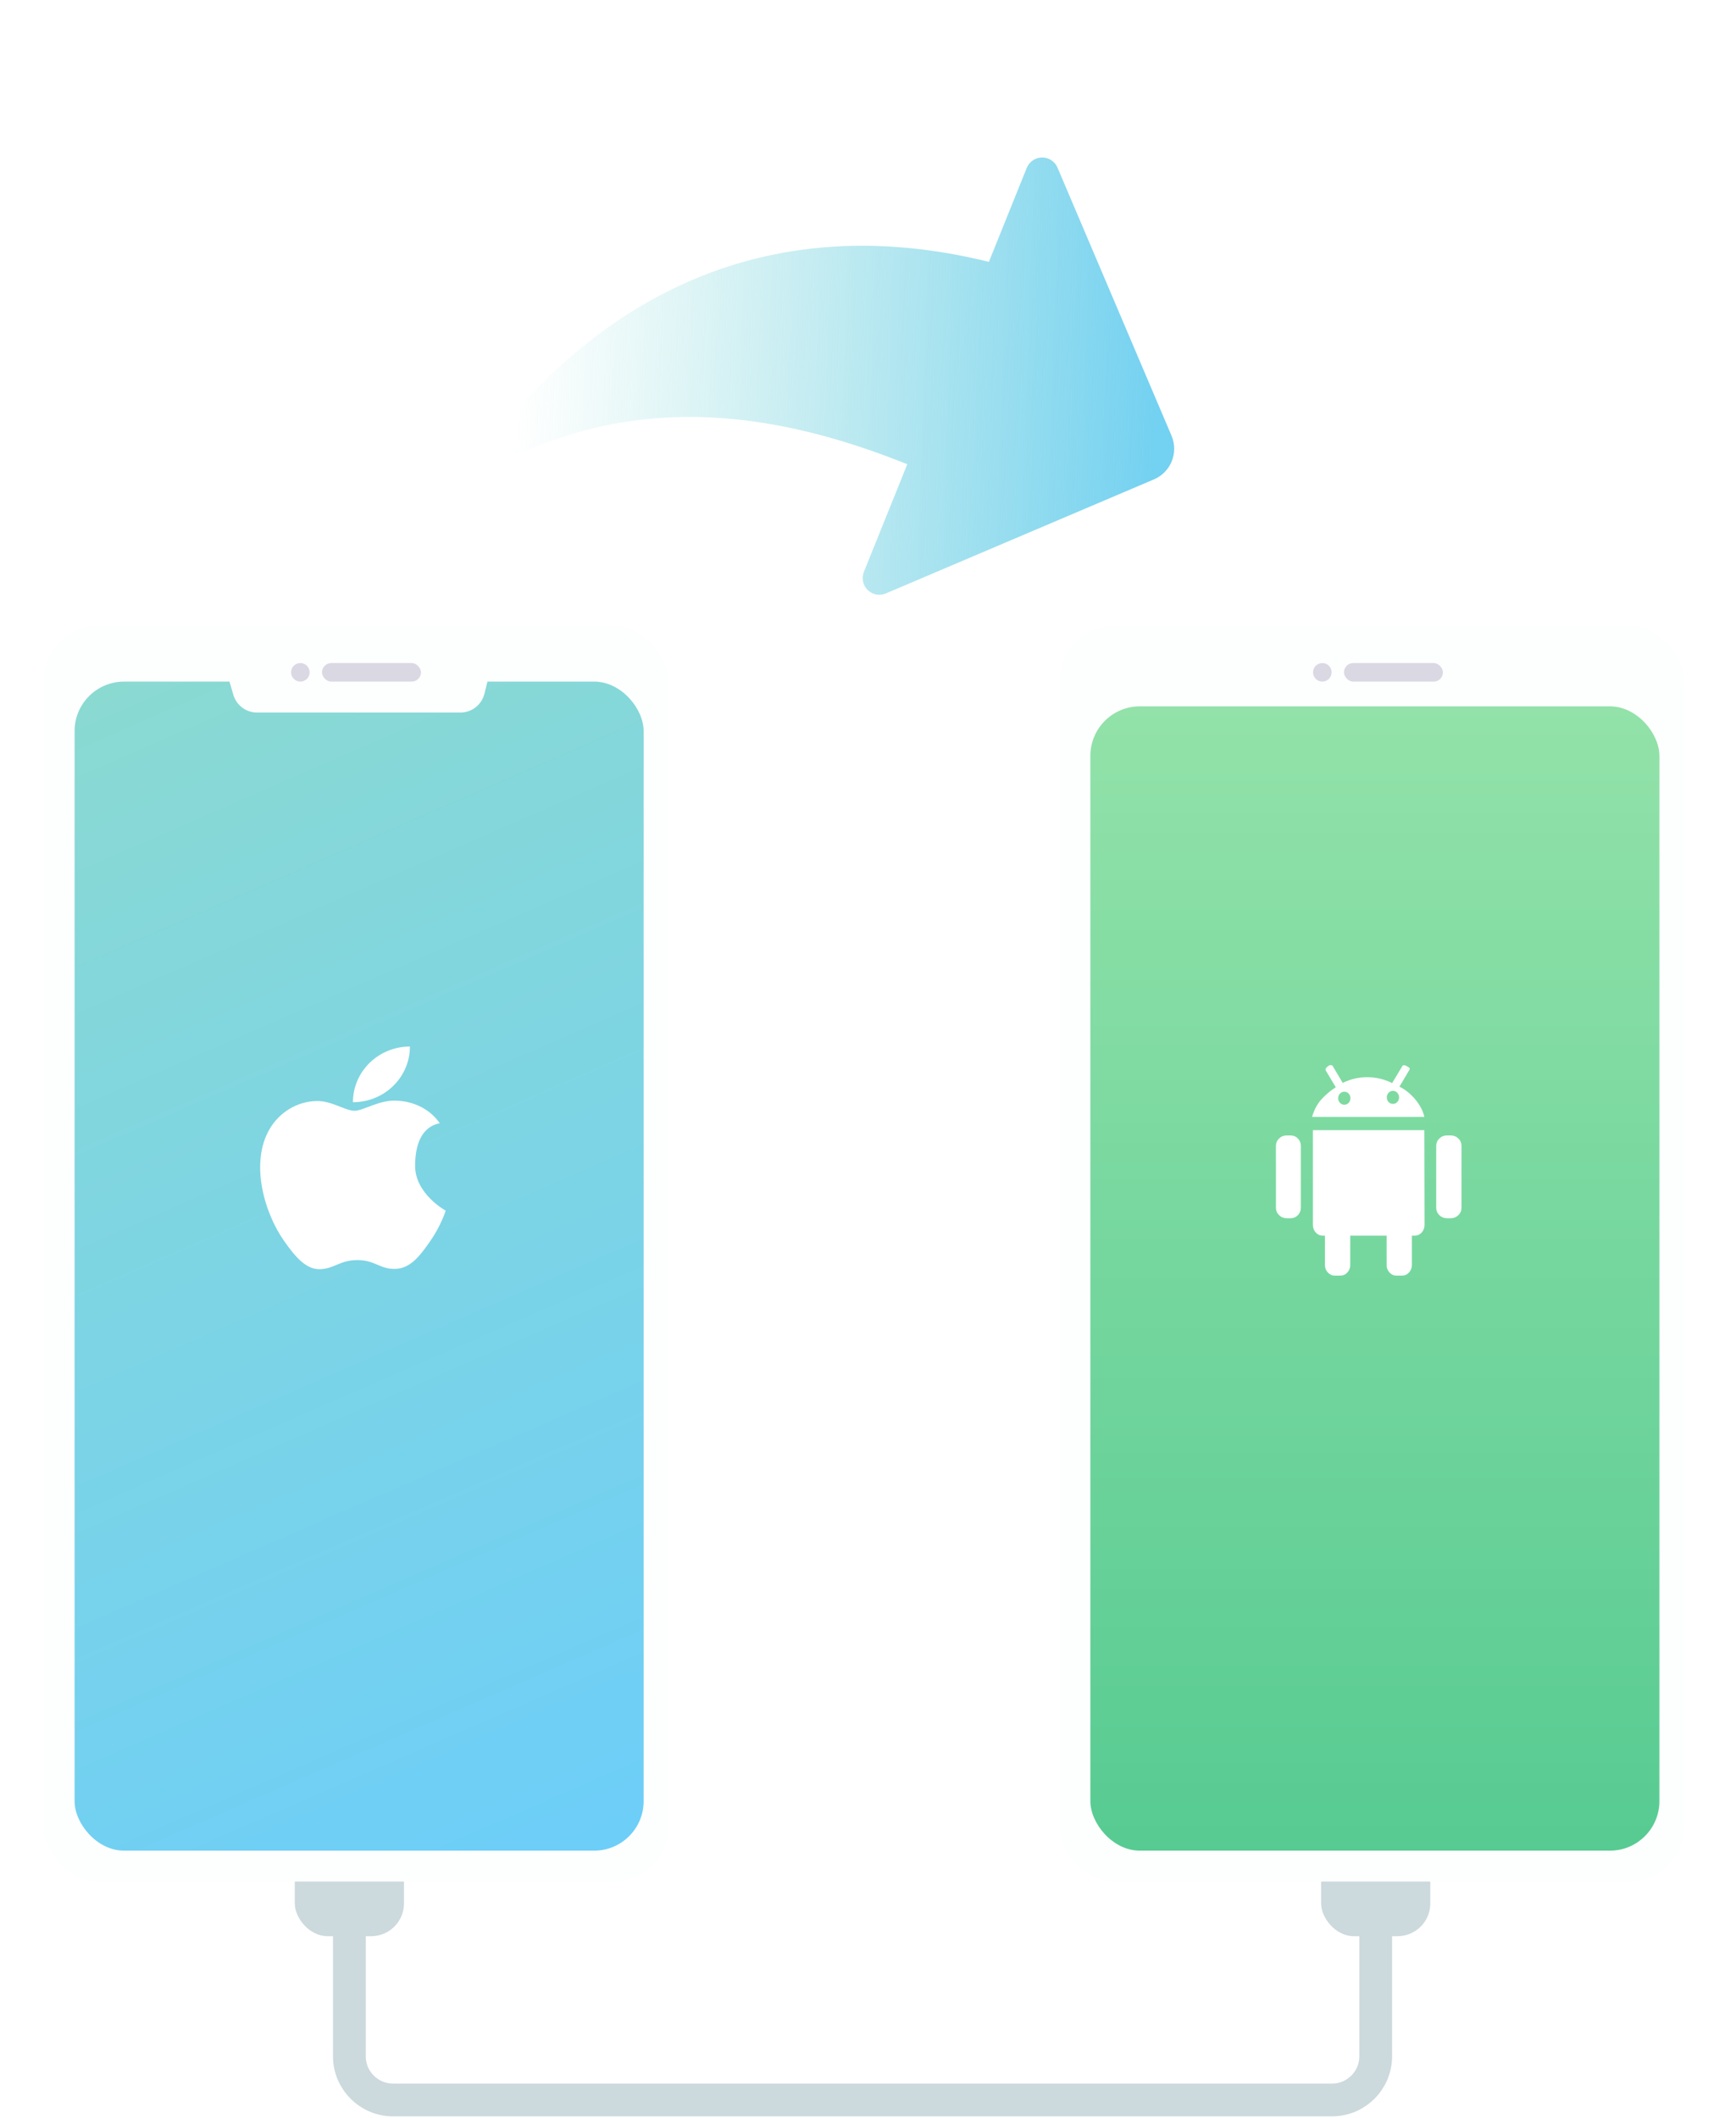 <svg width="159" height="194" viewBox="0 0 159 194" fill="none" xmlns="http://www.w3.org/2000/svg">
<rect x="27" y="166.328" width="10" height="11" rx="3" fill="#CCD9DD"/>
<rect x="121" y="166.328" width="10" height="11" rx="3" fill="#CCD9DD"/>
<path d="M32 170.328V188.328C32 190.537 33.791 192.328 36 192.328H122C124.209 192.328 126 190.537 126 188.328V170.328" stroke="#CCD9DD" stroke-width="3"/>
<g filter="url(#filter0_d_298_643)">
<rect x="97.035" y="55.328" width="57.217" height="115" rx="5.099" fill="#FDFEFE"/>
<rect x="99.867" y="62.692" width="52.118" height="104.803" rx="4.532" fill="url(#paint0_linear_298_643)"/>
<path d="M132.863 101.989C133.14 101.989 133.376 102.082 133.569 102.268C133.762 102.454 133.858 102.682 133.858 102.952V108.63C133.858 108.887 133.762 109.108 133.569 109.295C133.376 109.481 133.14 109.574 132.863 109.574H132.537C132.26 109.574 132.024 109.481 131.831 109.295C131.638 109.108 131.542 108.887 131.542 108.63V102.952C131.542 102.682 131.638 102.454 131.831 102.268C132.024 102.082 132.26 101.989 132.537 101.989H132.863ZM118.185 101.989C118.462 101.989 118.691 102.082 118.872 102.268C119.053 102.454 119.144 102.682 119.144 102.952V108.63C119.144 108.887 119.053 109.108 118.872 109.295C118.691 109.481 118.462 109.574 118.185 109.574H117.859C117.581 109.574 117.346 109.481 117.153 109.295C116.96 109.108 116.863 108.887 116.863 108.63V102.952C116.863 102.682 116.96 102.454 117.153 102.268C117.346 102.082 117.581 101.989 117.859 101.989H118.185ZM128.175 97.523C128.392 97.626 128.619 97.767 128.854 97.947C129.089 98.126 129.315 98.338 129.533 98.582C129.75 98.826 129.94 99.092 130.103 99.381C130.266 99.669 130.383 99.974 130.456 100.295H120.175C120.368 99.615 120.673 99.057 121.089 98.62C121.506 98.184 121.925 97.838 122.347 97.581L121.424 96.041C121.4 96.015 121.397 95.967 121.415 95.897C121.433 95.826 121.497 95.752 121.605 95.675C121.702 95.585 121.792 95.543 121.877 95.55C121.961 95.556 122.015 95.572 122.04 95.598L122.981 97.177C123.319 97.01 123.675 96.881 124.049 96.792C124.423 96.702 124.809 96.657 125.207 96.657C126.027 96.657 126.794 96.837 127.506 97.196L128.465 95.598C128.489 95.572 128.534 95.56 128.601 95.56C128.667 95.56 128.766 95.598 128.899 95.675C129.02 95.739 129.089 95.797 129.107 95.848C129.125 95.9 129.122 95.938 129.098 95.964L128.175 97.523ZM123.126 99.179C123.282 99.179 123.415 99.121 123.524 99.005C123.632 98.89 123.687 98.749 123.687 98.582C123.687 98.415 123.632 98.274 123.524 98.158C123.415 98.043 123.282 97.985 123.126 97.985C122.969 97.985 122.836 98.043 122.727 98.158C122.619 98.274 122.564 98.415 122.565 98.582C122.565 98.749 122.619 98.89 122.727 99.005C122.836 99.121 122.969 99.179 123.126 99.179ZM127.578 99.102C127.735 99.102 127.868 99.044 127.976 98.928C128.085 98.813 128.139 98.672 128.139 98.505C128.139 98.338 128.085 98.197 127.976 98.081C127.868 97.966 127.735 97.908 127.578 97.908C127.421 97.908 127.288 97.966 127.18 98.081C127.071 98.197 127.017 98.338 127.017 98.505C127.017 98.672 127.071 98.813 127.18 98.928C127.288 99.044 127.421 99.102 127.578 99.102ZM130.456 101.508L130.474 110.17C130.474 110.453 130.386 110.69 130.211 110.883C130.036 111.075 129.822 111.171 129.569 111.171H129.315V113.866C129.315 114.123 129.228 114.348 129.053 114.54C128.878 114.733 128.664 114.829 128.411 114.829H127.886C127.644 114.829 127.436 114.733 127.261 114.54C127.086 114.348 126.999 114.123 126.999 113.866V111.171H123.669V113.866C123.669 114.123 123.581 114.348 123.406 114.54C123.231 114.733 123.017 114.829 122.764 114.829H122.239C121.997 114.829 121.789 114.733 121.614 114.54C121.439 114.348 121.352 114.123 121.352 113.866V111.171H121.153C120.899 111.171 120.685 111.075 120.51 110.883C120.335 110.69 120.248 110.453 120.248 110.17V101.508H130.456L130.456 101.508Z" fill="white"/>
<circle cx="121.111" cy="59.576" r="0.85" fill="#DAD8E3"/>
<rect x="123.094" y="58.727" width="9.064" height="1.7" rx="0.85" fill="#DAD8E3"/>
<rect x="4" y="55.328" width="57.217" height="115" rx="5.099" fill="#FDFEFE"/>
<rect x="6.832" y="60.426" width="52.118" height="107.069" rx="4.532" fill="url(#paint1_linear_298_643)"/>
<path d="M38.023 104.824C37.997 101.031 40.179 100.932 40.278 100.872C39.05 99.118 37.14 98.843 36.461 98.817C34.836 98.656 33.29 99.733 32.465 99.733C31.641 99.733 30.368 98.815 29.021 98.838C27.25 98.864 25.616 99.841 24.702 101.391C22.862 104.511 24.23 109.133 26.025 111.662C26.901 112.901 27.947 114.292 29.32 114.242C30.641 114.191 31.141 113.406 32.74 113.406C34.338 113.406 34.786 114.242 36.186 114.214C37.607 114.189 38.509 112.952 39.378 111.709C40.385 110.271 40.799 108.95 40.823 108.88C40.792 108.866 38.05 107.354 38.021 104.824H38.023ZM32.326 98.948C32.326 96.133 34.661 93.85 37.545 93.85C37.545 96.666 35.207 98.948 32.326 98.948Z" fill="white"/>
<path d="M20.707 59.361C20.284 57.911 21.372 56.461 22.883 56.461H42.735C44.209 56.461 45.291 57.846 44.933 59.276L44.367 61.542C44.115 62.551 43.208 63.259 42.168 63.259H23.544C22.537 63.259 21.65 62.594 21.368 61.627L20.707 59.361Z" fill="#FDFEFE"/>
<circle cx="27.51" cy="59.576" r="0.85" fill="#DAD8E3"/>
<rect x="29.492" y="58.727" width="9.064" height="1.7" rx="0.85" fill="#DAD8E3"/>
</g>
<path d="M79.122 52.378C79.01 52.658 78.982 52.965 79.044 53.26C79.106 53.555 79.253 53.825 79.468 54.036C79.684 54.247 79.957 54.39 80.253 54.446C80.549 54.502 80.855 54.469 81.132 54.351L105.689 43.906C106.433 43.59 107.02 42.991 107.323 42.241C107.625 41.491 107.617 40.652 107.301 39.908L96.856 15.352C96.738 15.074 96.541 14.838 96.288 14.673C96.036 14.508 95.741 14.421 95.439 14.424C95.138 14.427 94.844 14.519 94.595 14.689C94.346 14.859 94.153 15.099 94.04 15.378L90.571 23.982C67.258 18.242 51.48 30.137 42 44.579C54.181 36.831 67.094 36.185 82.626 42.331L83.097 42.52L79.122 52.378Z" fill="url(#paint2_linear_298_643)"/>
<defs>
<filter id="filter0_d_298_643" x="0.2" y="53.528" width="157.852" height="122.6" filterUnits="userSpaceOnUse" color-interpolation-filters="sRGB">
<feFlood flood-opacity="0" result="BackgroundImageFix"/>
<feColorMatrix in="SourceAlpha" type="matrix" values="0 0 0 0 0 0 0 0 0 0 0 0 0 0 0 0 0 0 127 0" result="hardAlpha"/>
<feOffset dy="2"/>
<feGaussianBlur stdDeviation="1.9"/>
<feComposite in2="hardAlpha" operator="out"/>
<feColorMatrix type="matrix" values="0 0 0 0 0.687 0 0 0 0 0.76 0 0 0 0 0.858 0 0 0 0.35 0"/>
<feBlend mode="normal" in2="BackgroundImageFix" result="effect1_dropShadow_298_643"/>
<feBlend mode="normal" in="SourceGraphic" in2="effect1_dropShadow_298_643" result="shape"/>
</filter>
<linearGradient id="paint0_linear_298_643" x1="125.926" y1="62.692" x2="125.926" y2="167.495" gradientUnits="userSpaceOnUse">
<stop stop-color="#92E2A9"/>
<stop offset="1" stop-color="#57CB92"/>
</linearGradient>
<linearGradient id="paint1_linear_298_643" x1="6.832" y1="58.443" x2="54.418" y2="167.495" gradientUnits="userSpaceOnUse">
<stop stop-color="#8BDAD1"/>
<stop offset="1" stop-color="#6DCEF8"/>
</linearGradient>
<linearGradient id="paint2_linear_298_643" x1="105.973" y1="40.505" x2="47.259" y2="38.56" gradientUnits="userSpaceOnUse">
<stop stop-color="#73D1F1"/>
<stop offset="1" stop-color="#89DAD5" stop-opacity="0"/>
</linearGradient>
</defs>
</svg>
